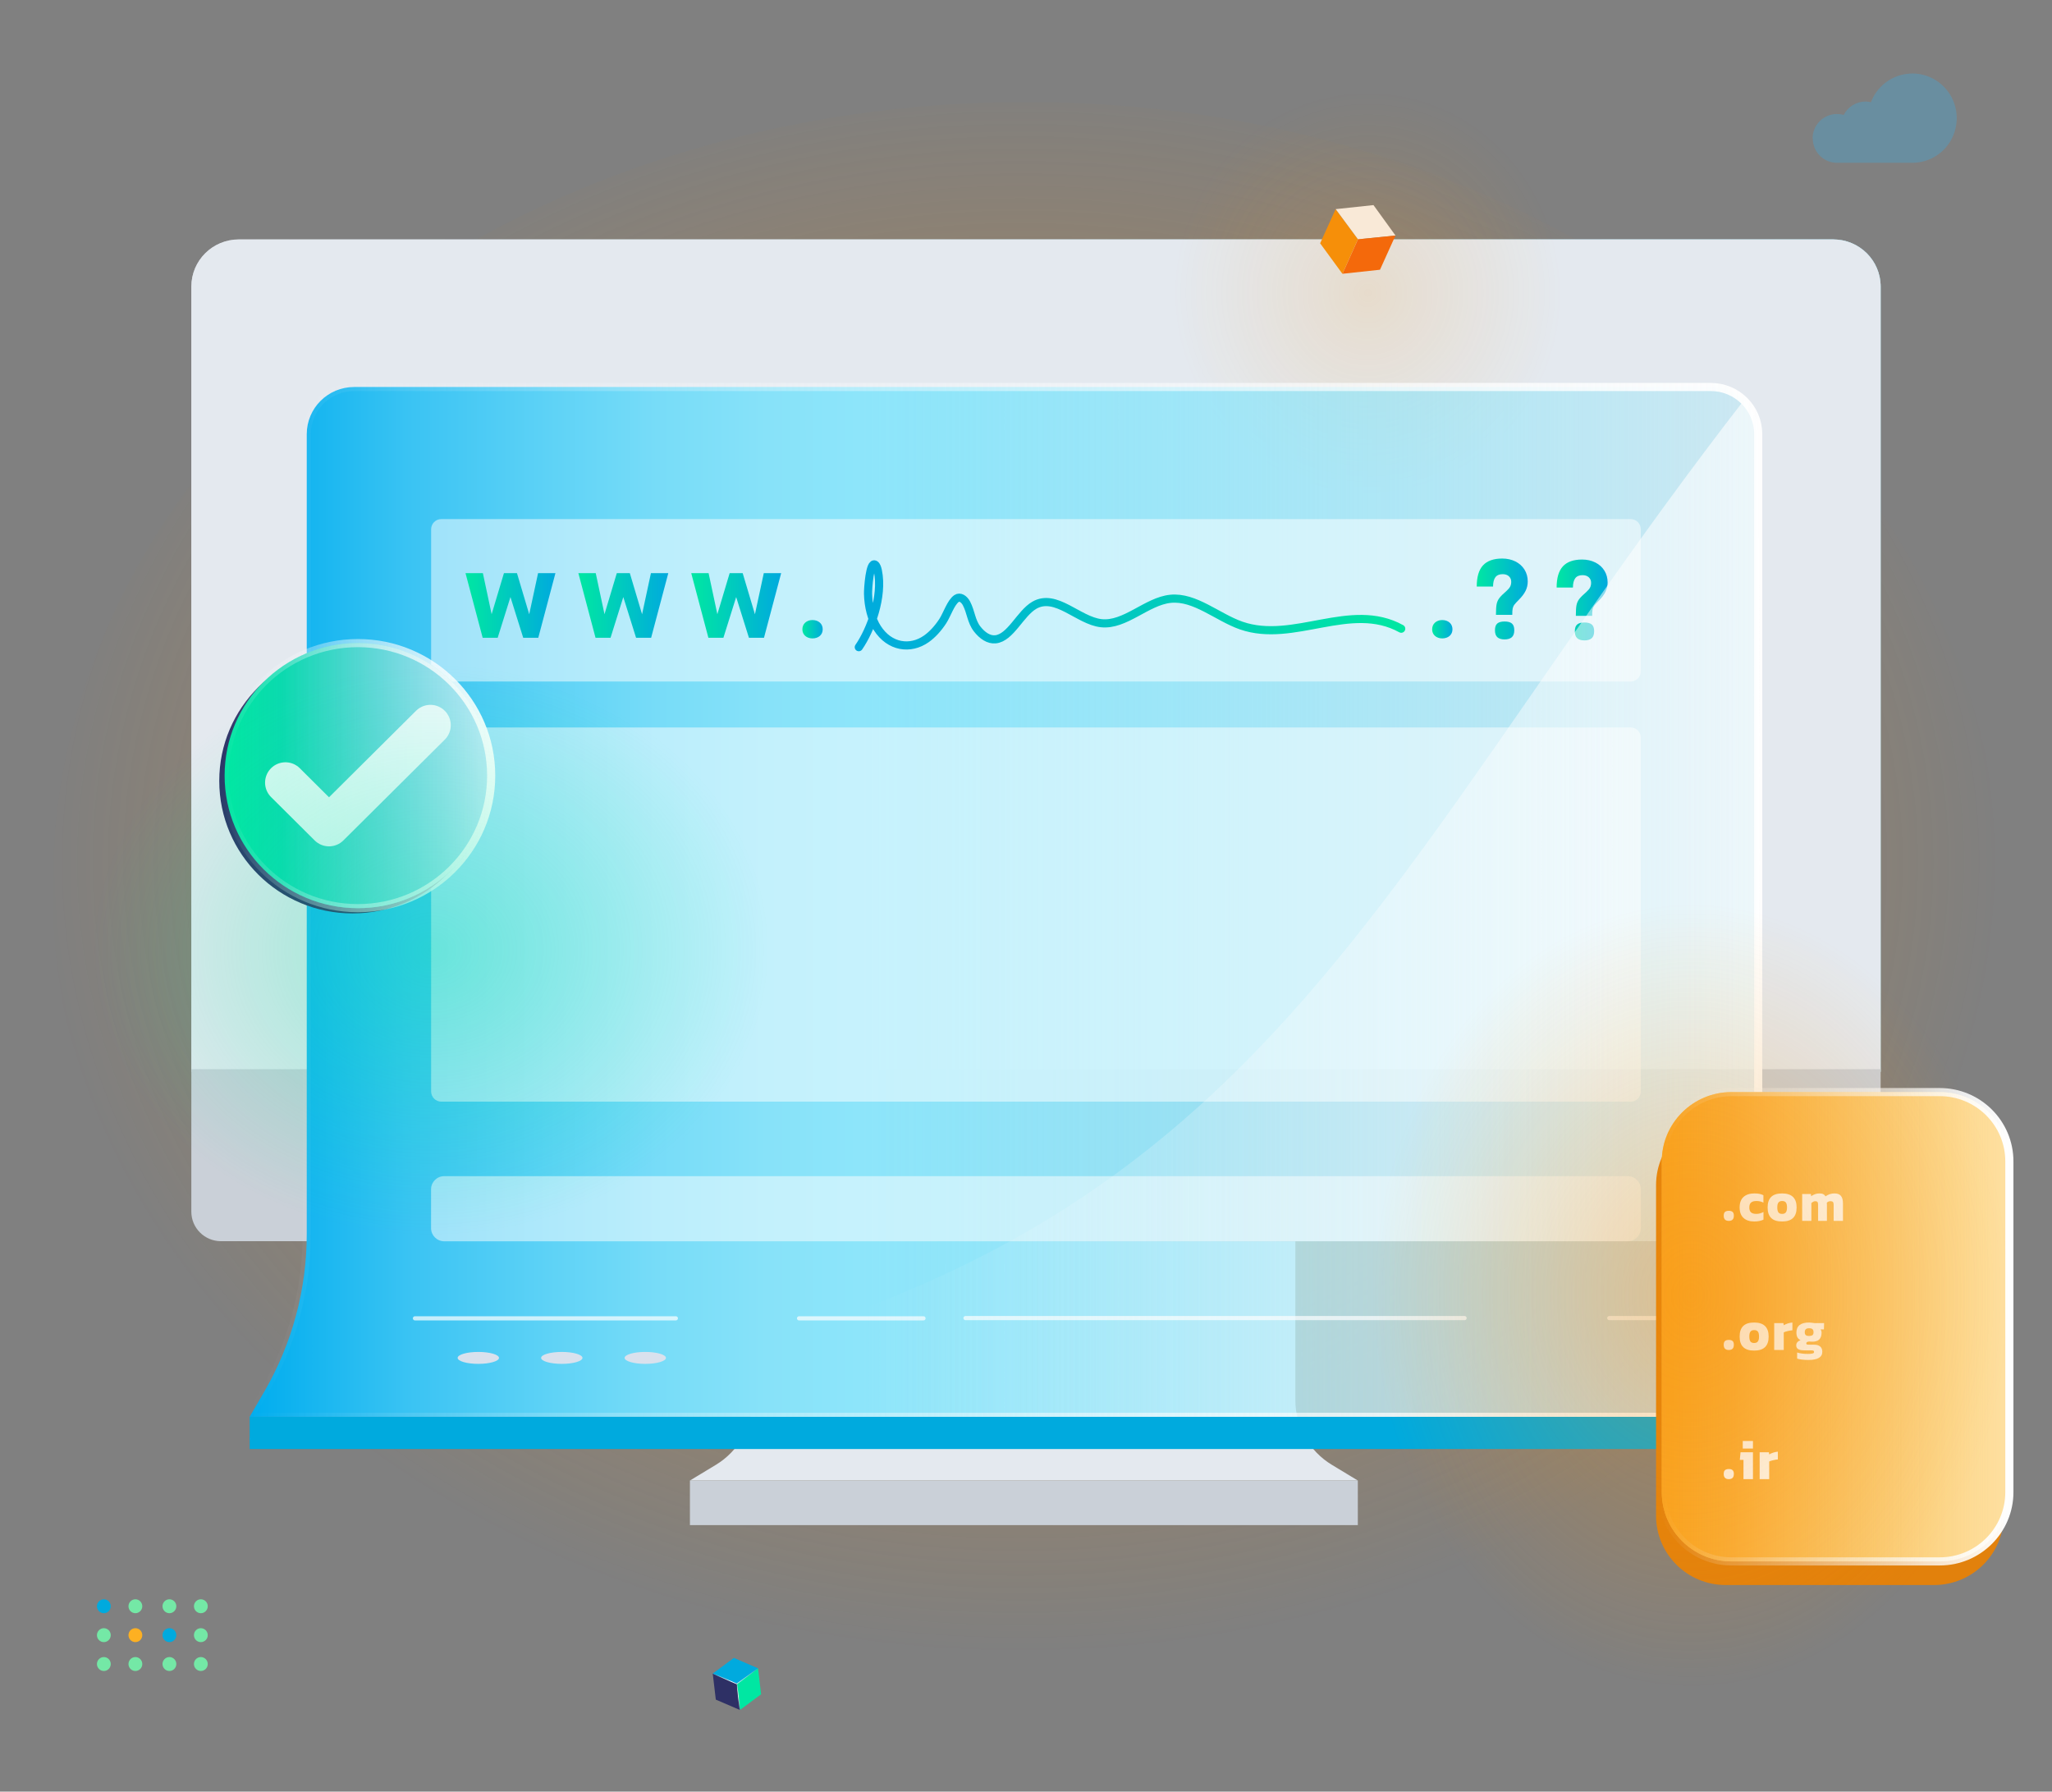 <?xml version="1.0" encoding="UTF-8"?> <svg xmlns="http://www.w3.org/2000/svg" width="252" height="220" viewBox="0 0 252 220" fill="none"><rect x="0" y="0" width="252" height="220" fill="#808080" stroke="none"/><path opacity="0.5" d="M245.559 109.114C245.559 55.776 192.03 12.534 126 12.534C59.97 12.534 6.441 55.776 6.441 109.114C6.441 162.458 59.97 205.694 126 205.694C192.03 205.694 245.559 162.452 245.559 109.114Z" fill="url(#paint0_radial_30911_9164)"></path><path d="M24.665 198.092C25.132 198.092 25.514 197.707 25.514 197.236C25.514 196.766 25.132 196.381 24.665 196.381C24.198 196.381 23.817 196.766 23.817 197.236C23.817 197.707 24.198 198.092 24.665 198.092Z" fill="#74E8A6"></path><path d="M20.805 198.092C21.273 198.092 21.654 197.707 21.654 197.236C21.654 196.766 21.273 196.381 20.805 196.381C20.338 196.381 19.957 196.766 19.957 197.236C19.957 197.707 20.338 198.092 20.805 198.092Z" fill="#74E8A6"></path><path d="M24.665 201.642C25.132 201.642 25.514 201.257 25.514 200.787C25.514 200.316 25.132 199.931 24.665 199.931C24.198 199.931 23.817 200.31 23.817 200.787C23.817 201.263 24.198 201.642 24.665 201.642Z" fill="#74E8A6"></path><path d="M20.805 201.642C21.273 201.642 21.654 201.257 21.654 200.787C21.654 200.316 21.273 199.931 20.805 199.931C20.338 199.931 19.957 200.31 19.957 200.787C19.957 201.263 20.338 201.642 20.805 201.642Z" fill="#00AADE"></path><path d="M24.665 205.187C25.132 205.187 25.514 204.802 25.514 204.331C25.514 203.861 25.132 203.476 24.665 203.476C24.198 203.476 23.817 203.861 23.817 204.331C23.817 204.802 24.198 205.187 24.665 205.187Z" fill="#74E8A6"></path><path d="M20.805 205.187C21.273 205.187 21.654 204.802 21.654 204.331C21.654 203.861 21.273 203.476 20.805 203.476C20.338 203.476 19.957 203.861 19.957 204.331C19.957 204.802 20.338 205.187 20.805 205.187Z" fill="#74E8A6"></path><path d="M16.626 198.092C17.093 198.092 17.474 197.707 17.474 197.236C17.474 196.766 17.093 196.381 16.626 196.381C16.159 196.381 15.778 196.766 15.778 197.236C15.778 197.707 16.159 198.092 16.626 198.092Z" fill="#74E8A6"></path><path d="M12.754 198.092C13.221 198.092 13.602 197.707 13.602 197.236C13.602 196.766 13.221 196.381 12.754 196.381C12.287 196.381 11.905 196.766 11.905 197.236C11.905 197.707 12.287 198.092 12.754 198.092Z" fill="#00AADE"></path><path d="M16.626 201.642C17.093 201.642 17.474 201.257 17.474 200.787C17.474 200.316 17.093 199.931 16.626 199.931C16.159 199.931 15.778 200.31 15.778 200.787C15.778 201.263 16.159 201.642 16.626 201.642Z" fill="#FDB022"></path><path d="M12.754 201.642C13.221 201.642 13.602 201.257 13.602 200.787C13.602 200.316 13.221 199.931 12.754 199.931C12.287 199.931 11.905 200.31 11.905 200.787C11.905 201.263 12.287 201.642 12.754 201.642Z" fill="#74E8A6"></path><path d="M16.626 205.187C17.093 205.187 17.474 204.802 17.474 204.331C17.474 203.861 17.093 203.476 16.626 203.476C16.159 203.476 15.778 203.861 15.778 204.331C15.778 204.802 16.159 205.187 16.626 205.187Z" fill="#74E8A6"></path><path d="M12.754 205.187C13.221 205.187 13.602 204.802 13.602 204.331C13.602 203.861 13.221 203.476 12.754 203.476C12.287 203.476 11.905 203.861 11.905 204.331C11.905 204.802 12.287 205.187 12.754 205.187Z" fill="#74E8A6"></path><path opacity="0.35" d="M222.621 17.001C222.621 17.759 222.903 18.486 223.413 19.036C223.924 19.592 224.624 19.928 225.374 19.983H235.116C236.099 19.934 237.046 19.623 237.863 19.079C238.681 18.535 239.339 17.777 239.763 16.885C240.187 15.993 240.365 15.003 240.279 14.019C240.193 13.035 239.843 12.094 239.265 11.293C238.687 10.493 237.906 9.863 237.009 9.472C236.106 9.081 235.116 8.941 234.145 9.075C233.174 9.203 232.252 9.594 231.477 10.206C230.709 10.817 230.113 11.63 229.763 12.552C229.541 12.497 229.32 12.467 229.093 12.467C228.539 12.467 227.999 12.626 227.525 12.913C227.052 13.206 226.671 13.622 226.419 14.117C226.142 14.037 225.86 14.001 225.571 14.001C225.177 14.001 224.796 14.08 224.434 14.233C224.071 14.386 223.745 14.606 223.469 14.881C223.192 15.162 222.977 15.492 222.823 15.852C222.676 16.213 222.596 16.604 222.602 16.995L222.621 17.001Z" fill="#3FAADD"></path><path d="M166.75 181.799H84.727L87.93 179.862C89.294 179.037 90.419 177.87 91.206 176.477C91.986 175.083 92.398 173.513 92.404 171.912V152.423H159.08V171.912C159.08 173.513 159.491 175.083 160.272 176.477C161.053 177.87 162.184 179.037 163.548 179.862L166.75 181.799Z" fill="#E4E9EF"></path><path d="M166.75 181.8H84.727V187.275H166.75V181.8Z" fill="#CAD0D8"></path><path opacity="0.5" d="M225.134 29.401H29.324C26.104 29.401 23.497 31.992 23.497 35.194V131.609H230.955V35.194C230.955 31.992 228.349 29.401 225.128 29.401H225.134Z" fill="#EEF2F9"></path><path opacity="0.51" d="M225.134 29.401H29.324C26.104 29.401 23.497 31.992 23.497 35.194V131.609H230.955V35.194C230.955 31.992 228.349 29.401 225.128 29.401H225.134Z" fill="url(#paint1_linear_30911_9164)"></path><path opacity="0.51" d="M225.134 29.401H29.324C26.104 29.401 23.497 31.992 23.497 35.194V131.609H230.955V35.194C230.955 31.992 228.349 29.401 225.128 29.401H225.134Z" fill="url(#paint2_linear_30911_9164)"></path><path d="M225.134 29.401H29.324C26.104 29.401 23.497 31.992 23.497 35.194V131.609H230.955V35.194C230.955 31.992 228.349 29.401 225.128 29.401H225.134Z" fill="#E4E9EF"></path><path opacity="0.15" d="M167.697 60.977C180.874 60.977 191.557 49.858 191.557 36.141C191.557 22.425 180.874 11.306 167.697 11.306C154.519 11.306 143.837 22.425 143.837 36.141C143.837 49.858 154.519 60.977 167.697 60.977Z" fill="url(#paint3_radial_30911_9164)"></path><path d="M230.961 131.291H23.497V148.787C23.497 150.792 25.132 152.411 27.142 152.411H227.31C229.326 152.411 230.955 150.786 230.955 148.787V131.291H230.961Z" fill="#CAD0D8"></path><path d="M222.977 173.977H30.658L32.502 170.806C35.895 164.933 37.683 158.259 37.671 151.47V53.313C37.671 50.111 40.277 47.52 43.498 47.52H210.094C213.315 47.52 215.921 50.111 215.921 53.313V151.47C215.915 158.259 217.697 164.933 221.09 170.806L222.983 173.977H222.977Z" fill="url(#paint4_linear_30911_9164)"></path><path d="M222.977 173.977H30.658L32.502 170.806C35.895 164.933 37.683 158.259 37.671 151.47V53.313C37.671 50.111 40.277 47.52 43.498 47.52H210.094C213.315 47.52 215.921 50.111 215.921 53.313V151.47C215.915 158.259 217.697 164.933 221.09 170.806L222.983 173.977H222.977Z" stroke="url(#paint5_linear_30911_9164)" stroke-miterlimit="10"></path><path d="M222.989 173.977H30.664V176.795H222.983V173.977H222.989Z" fill="#00AADE"></path><path d="M223.1 176.538H30.664V177.931H223.094V176.538H223.1Z" fill="#00AADE"></path><path opacity="0.7" d="M118.569 161.853H179.86" stroke="white" stroke-width="0.51" stroke-linecap="round" stroke-linejoin="round"></path><path opacity="0.7" d="M50.959 161.883H83" stroke="white" stroke-width="0.51" stroke-linecap="round" stroke-linejoin="round"></path><path d="M58.741 167.475C60.142 167.475 61.279 167.145 61.279 166.742C61.279 166.338 60.142 166.008 58.741 166.008C57.339 166.008 56.202 166.338 56.202 166.742C56.202 167.145 57.339 167.475 58.741 167.475Z" fill="#D9E1ED"></path><path d="M68.993 167.475C70.394 167.475 71.531 167.145 71.531 166.742C71.531 166.338 70.394 166.008 68.993 166.008C67.591 166.008 66.454 166.338 66.454 166.742C66.454 167.145 67.591 167.475 68.993 167.475Z" fill="#D9E1ED"></path><path d="M79.245 167.475C80.646 167.475 81.783 167.145 81.783 166.742C81.783 166.338 80.646 166.008 79.245 166.008C77.843 166.008 76.706 166.338 76.706 166.742C76.706 167.145 77.843 167.475 79.245 167.475Z" fill="#D9E1ED"></path><path opacity="0.7" d="M98.126 161.883H113.412" stroke="white" stroke-width="0.51" stroke-linecap="round" stroke-linejoin="round"></path><path opacity="0.7" d="M210.709 161.853H197.629" stroke="white" stroke-width="0.51" stroke-linecap="round" stroke-linejoin="round"></path><path opacity="0.5" d="M200.254 89.326H54.192C53.504 89.326 52.945 89.888 52.945 90.585V134.017C52.945 134.713 53.504 135.276 54.192 135.276H200.254C200.942 135.276 201.502 134.713 201.502 134.017V90.585C201.502 89.888 200.942 89.326 200.254 89.326Z" fill="white"></path><path opacity="0.5" d="M199.885 144.424H54.555C53.664 144.424 52.938 145.145 52.938 146.031V150.816C52.938 151.702 53.664 152.423 54.555 152.423H199.885C200.776 152.423 201.502 151.702 201.502 150.816V146.031C201.502 145.145 200.776 144.424 199.885 144.424Z" fill="white"></path><path opacity="0.5" d="M200.254 63.739H54.192C53.504 63.739 52.945 64.301 52.945 64.998V82.427C52.945 83.124 53.504 83.686 54.192 83.686H200.254C200.942 83.686 201.502 83.124 201.502 82.427V64.998C201.502 64.301 200.942 63.739 200.254 63.739Z" fill="white"></path><path d="M64.991 75.429L66.079 70.376H68.212L66.104 78.314H64.254L62.687 73.315L61.119 78.314H59.275L57.167 70.376H59.3L60.376 75.423L61.888 70.376H63.486L64.991 75.429Z" fill="url(#paint6_linear_30911_9164)"></path><path d="M78.851 75.429L79.939 70.376H82.072L79.964 78.314H78.114L76.546 73.315L74.979 78.314H73.135L71.027 70.376H73.16L74.236 75.423L75.748 70.376H77.346L78.851 75.429Z" fill="url(#paint7_linear_30911_9164)"></path><path d="M92.711 75.429L93.799 70.376H95.932L93.824 78.314H91.974L90.407 73.315L88.839 78.314H86.995L84.887 70.376H87.02L88.096 75.423L89.608 70.376H91.206L92.711 75.429Z" fill="url(#paint8_linear_30911_9164)"></path><path d="M98.538 77.275C98.538 77.116 98.569 76.963 98.624 76.823C98.68 76.682 98.766 76.566 98.876 76.462C98.987 76.358 99.116 76.285 99.27 76.224C99.423 76.163 99.595 76.138 99.78 76.138C99.964 76.138 100.142 76.169 100.296 76.224C100.45 76.279 100.585 76.364 100.696 76.462C100.806 76.56 100.892 76.682 100.948 76.823C101.003 76.963 101.034 77.11 101.034 77.275C101.034 77.44 101.003 77.587 100.948 77.721C100.886 77.855 100.806 77.978 100.696 78.075C100.585 78.173 100.456 78.253 100.296 78.308C100.142 78.363 99.97 78.393 99.78 78.393C99.589 78.393 99.417 78.363 99.27 78.308C99.116 78.253 98.987 78.173 98.876 78.075C98.766 77.978 98.68 77.855 98.624 77.721C98.563 77.587 98.538 77.434 98.538 77.275Z" fill="url(#paint9_linear_30911_9164)"></path><path d="M175.878 77.275C175.878 77.116 175.908 76.963 175.964 76.823C176.019 76.682 176.105 76.566 176.216 76.462C176.326 76.358 176.455 76.285 176.609 76.224C176.763 76.163 176.935 76.138 177.119 76.138C177.304 76.138 177.482 76.169 177.635 76.224C177.789 76.279 177.924 76.364 178.035 76.462C178.146 76.56 178.232 76.682 178.287 76.823C178.342 76.963 178.373 77.11 178.373 77.275C178.373 77.44 178.342 77.587 178.287 77.721C178.225 77.855 178.146 77.978 178.035 78.075C177.924 78.173 177.795 78.253 177.635 78.308C177.482 78.363 177.31 78.393 177.119 78.393C176.929 78.393 176.756 78.363 176.609 78.308C176.455 78.253 176.326 78.173 176.216 78.075C176.105 77.978 176.019 77.855 175.964 77.721C175.902 77.587 175.878 77.434 175.878 77.275Z" fill="url(#paint10_linear_30911_9164)"></path><path d="M105.465 79.469C106.928 77.354 108.465 73.254 107.807 70.076C107.745 69.783 107.653 69.477 107.475 69.343C106.817 68.854 106.584 72.319 106.602 72.924C106.639 74.464 107.02 76.01 107.733 77.116C109.245 79.481 111.796 79.829 113.763 78.448C114.513 77.917 115.195 77.165 115.779 76.273C116.301 75.472 116.774 73.963 117.475 73.492C117.893 73.211 118.397 73.547 118.686 74.085C119.245 75.142 119.264 76.279 119.995 77.226C120.622 78.033 121.415 78.589 122.251 78.503C124.107 78.32 125.287 75.332 127.02 74.323C129.663 72.789 132.411 76.206 135.232 76.523C138.157 76.853 140.825 73.822 143.751 73.529C146.744 73.229 149.504 75.79 152.423 76.811C158.865 79.059 165.865 73.767 172.079 77.202" stroke="url(#paint11_linear_30911_9164)" stroke-linecap="round" stroke-linejoin="round"></path><path d="M183.37 72.025H181.354C181.354 70.846 181.612 69.978 182.122 69.422C182.639 68.866 183.425 68.585 184.482 68.585C185.085 68.585 185.626 68.707 186.105 68.945C186.584 69.184 186.953 69.52 187.218 69.942C187.482 70.363 187.617 70.858 187.617 71.402C187.617 71.812 187.531 72.191 187.353 72.551C187.175 72.912 186.898 73.278 186.517 73.657C186.265 73.914 186.08 74.109 185.976 74.25C185.871 74.391 185.804 74.549 185.767 74.721C185.73 74.892 185.718 75.154 185.718 75.497H183.714C183.714 74.91 183.739 74.476 183.794 74.195C183.849 73.914 183.96 73.663 184.126 73.443C184.298 73.217 184.599 72.918 185.029 72.545C185.232 72.362 185.374 72.191 185.46 72.025C185.546 71.861 185.589 71.665 185.589 71.433C185.589 71.158 185.49 70.938 185.3 70.76C185.109 70.589 184.857 70.504 184.538 70.504C184.138 70.504 183.837 70.626 183.647 70.877C183.456 71.127 183.358 71.512 183.358 72.025H183.37ZM184.771 78.516C184.378 78.516 184.083 78.424 183.886 78.247C183.69 78.069 183.591 77.782 183.591 77.385C183.591 76.988 183.69 76.725 183.88 76.56C184.071 76.395 184.366 76.316 184.771 76.316C185.177 76.316 185.472 76.395 185.669 76.56C185.865 76.725 185.964 76.994 185.964 77.385C185.964 77.776 185.865 78.069 185.663 78.247C185.46 78.424 185.165 78.516 184.771 78.516Z" fill="url(#paint12_linear_30911_9164)"></path><path d="M193.18 72.148H191.164C191.164 70.968 191.422 70.101 191.932 69.544C192.448 68.988 193.235 68.707 194.292 68.707C194.894 68.707 195.435 68.829 195.915 69.068C196.394 69.306 196.763 69.642 197.027 70.064C197.291 70.486 197.427 70.981 197.427 71.525C197.427 71.934 197.341 72.313 197.162 72.673C196.984 73.034 196.708 73.401 196.326 73.779C196.074 74.036 195.89 74.232 195.786 74.372C195.681 74.513 195.613 74.672 195.577 74.843C195.54 75.014 195.527 75.277 195.527 75.619H193.524C193.524 75.032 193.548 74.598 193.604 74.317C193.659 74.036 193.77 73.786 193.936 73.566C194.108 73.34 194.409 73.04 194.839 72.667C195.042 72.484 195.183 72.313 195.269 72.148C195.355 71.983 195.398 71.787 195.398 71.555C195.398 71.28 195.3 71.06 195.109 70.883C194.919 70.712 194.667 70.626 194.347 70.626C193.948 70.626 193.647 70.748 193.456 70.999C193.266 71.249 193.167 71.635 193.167 72.148H193.18ZM194.581 78.638C194.188 78.638 193.893 78.546 193.696 78.369C193.499 78.192 193.401 77.904 193.401 77.507C193.401 77.11 193.499 76.847 193.69 76.682C193.88 76.517 194.175 76.438 194.581 76.438C194.987 76.438 195.282 76.517 195.478 76.682C195.675 76.847 195.773 77.116 195.773 77.507C195.773 77.898 195.675 78.192 195.472 78.369C195.269 78.546 194.974 78.638 194.581 78.638Z" fill="url(#paint13_linear_30911_9164)"></path><path opacity="0.69" d="M214.151 49.164C160.057 118.904 151.993 168.037 30.664 173.977H222.983C218.072 166.375 216.032 159.787 215.89 151.929C215.626 137.69 216.474 127.478 215.915 54.756C216.112 51.975 215.423 50.27 214.151 49.164Z" fill="url(#paint14_linear_30911_9164)"></path><path d="M211.932 194.633H237.507C242.232 194.633 246.063 190.824 246.063 186.126V145.512C246.063 140.814 242.232 137.005 237.507 137.005H211.932C207.207 137.005 203.376 140.814 203.376 145.512V186.126C203.376 190.824 207.207 194.633 211.932 194.633Z" fill="#E2810C"></path><path d="M238.208 134.102H212.633C207.908 134.102 204.077 137.911 204.077 142.609V183.223C204.077 187.922 207.908 191.73 212.633 191.73H238.208C242.933 191.73 246.763 187.922 246.763 183.223V142.609C246.763 137.911 242.933 134.102 238.208 134.102Z" fill="#FEC84B"></path><path opacity="0.6" d="M212.633 191.73H238.208C242.933 191.73 246.763 187.921 246.763 183.223V142.609C246.763 137.911 242.933 134.102 238.208 134.102H212.633C207.907 134.102 204.077 137.911 204.077 142.609V183.223C204.077 187.921 207.907 191.73 212.633 191.73Z" fill="url(#paint15_linear_30911_9164)"></path><path opacity="0.5" d="M238.208 134.102H212.633C207.908 134.102 204.077 137.911 204.077 142.609V183.223C204.077 187.922 207.908 191.73 212.633 191.73H238.208C242.933 191.73 246.763 187.922 246.763 183.223V142.609C246.763 137.911 242.933 134.102 238.208 134.102Z" fill="url(#paint16_linear_30911_9164)"></path><path d="M238.208 134.102H212.633C207.908 134.102 204.077 137.911 204.077 142.609V183.223C204.077 187.922 207.908 191.73 212.633 191.73H238.208C242.933 191.73 246.763 187.922 246.763 183.223V142.609C246.763 137.911 242.933 134.102 238.208 134.102Z" stroke="url(#paint17_linear_30911_9164)" stroke-miterlimit="10"></path><g opacity="0.95"><path d="M212.311 149.918C211.893 149.918 211.684 149.705 211.684 149.28C211.684 149.065 211.735 148.911 211.839 148.818C211.947 148.725 212.104 148.679 212.311 148.679C212.517 148.679 212.672 148.725 212.775 148.818C212.879 148.911 212.93 149.065 212.93 149.28C212.93 149.705 212.724 149.918 212.311 149.918Z" fill="white"></path><path d="M216.568 149.764C216.248 149.916 215.869 149.991 215.432 149.991C214.866 149.991 214.426 149.845 214.111 149.551C213.797 149.258 213.639 148.83 213.639 148.268C213.639 147.696 213.799 147.266 214.119 146.977C214.443 146.689 214.886 146.545 215.446 146.545C215.678 146.545 215.882 146.562 216.059 146.596C216.236 146.63 216.403 146.686 216.56 146.765V147.674C216.309 147.542 216.022 147.476 215.697 147.476C215.402 147.476 215.183 147.54 215.041 147.667C214.898 147.789 214.827 147.989 214.827 148.268C214.827 148.542 214.896 148.742 215.033 148.869C215.176 148.996 215.397 149.06 215.697 149.06C215.977 149.06 216.268 148.982 216.568 148.825V149.764Z" fill="white"></path><path d="M220.195 149.566C219.9 149.85 219.453 149.991 218.853 149.991C218.248 149.991 217.8 149.847 217.51 149.559C217.22 149.27 217.075 148.84 217.075 148.268C217.075 147.696 217.22 147.266 217.51 146.977C217.8 146.689 218.248 146.545 218.853 146.545C220.043 146.545 220.638 147.119 220.638 148.268C220.638 148.845 220.49 149.278 220.195 149.566ZM218.403 148.877C218.496 148.999 218.646 149.06 218.853 149.06C219.064 149.06 219.216 148.999 219.31 148.877C219.408 148.75 219.457 148.547 219.457 148.268C219.457 147.984 219.411 147.782 219.317 147.659C219.224 147.537 219.069 147.476 218.853 147.476C218.646 147.476 218.496 147.54 218.403 147.667C218.309 147.789 218.263 147.989 218.263 148.268C218.263 148.547 218.309 148.75 218.403 148.877Z" fill="white"></path><path d="M222.678 147.564C222.594 147.603 222.518 147.659 222.449 147.733V149.918H221.32V146.618H222.39L222.427 146.882C222.746 146.657 223.086 146.545 223.445 146.545C223.641 146.545 223.796 146.574 223.909 146.633C224.027 146.691 224.121 146.782 224.19 146.904C224.514 146.664 224.88 146.545 225.289 146.545C225.647 146.545 225.911 146.645 226.078 146.845C226.245 147.041 226.328 147.346 226.328 147.762V149.918H225.185V147.916C225.185 147.764 225.156 147.657 225.097 147.593C225.038 147.53 224.937 147.498 224.794 147.498C224.608 147.498 224.458 147.564 224.344 147.696C224.354 147.764 224.359 147.843 224.359 147.931V149.918H223.275V147.894C223.275 147.752 223.248 147.652 223.194 147.593C223.145 147.53 223.059 147.498 222.936 147.498C222.852 147.498 222.766 147.52 222.678 147.564Z" fill="white"></path><path d="M212.311 165.77C211.893 165.77 211.684 165.558 211.684 165.132C211.684 164.917 211.735 164.763 211.839 164.67C211.947 164.577 212.104 164.531 212.311 164.531C212.517 164.531 212.672 164.577 212.775 164.67C212.879 164.763 212.93 164.917 212.93 165.132C212.93 165.558 212.724 165.77 212.311 165.77Z" fill="white"></path><path d="M216.759 165.418C216.464 165.702 216.017 165.844 215.417 165.844C214.812 165.844 214.365 165.699 214.075 165.411C213.784 165.123 213.639 164.692 213.639 164.12C213.639 163.548 213.784 163.118 214.075 162.83C214.365 162.541 214.812 162.397 215.417 162.397C216.607 162.397 217.202 162.971 217.202 164.12C217.202 164.697 217.054 165.13 216.759 165.418ZM214.967 164.729C215.06 164.851 215.21 164.912 215.417 164.912C215.628 164.912 215.781 164.851 215.874 164.729C215.973 164.602 216.022 164.399 216.022 164.12C216.022 163.837 215.975 163.634 215.882 163.512C215.788 163.389 215.633 163.328 215.417 163.328C215.21 163.328 215.06 163.392 214.967 163.519C214.874 163.641 214.827 163.842 214.827 164.12C214.827 164.399 214.874 164.602 214.967 164.729Z" fill="white"></path><path d="M219.544 163.446C219.348 163.49 219.185 163.543 219.057 163.607V165.77H217.885V162.47H219.021L219.057 162.734C219.19 162.651 219.352 162.578 219.544 162.514C219.741 162.451 219.933 162.412 220.12 162.397V163.35C219.938 163.365 219.746 163.397 219.544 163.446Z" fill="white"></path><path d="M223.791 165.99C223.791 166.66 223.221 166.995 222.08 166.995C221.829 166.995 221.571 166.98 221.305 166.951C221.045 166.922 220.843 166.88 220.701 166.826V166.078C220.868 166.137 221.072 166.181 221.313 166.21C221.554 166.24 221.787 166.254 222.014 166.254C222.259 166.254 222.449 166.237 222.581 166.203C222.714 166.174 222.781 166.113 222.781 166.02C222.781 165.937 222.751 165.88 222.692 165.851C222.633 165.827 222.527 165.814 222.375 165.814H221.608C221.259 165.814 221.001 165.765 220.833 165.668C220.671 165.57 220.59 165.413 220.59 165.198C220.59 165.047 220.637 164.917 220.73 164.81C220.824 164.702 220.954 164.621 221.121 164.568C220.944 164.48 220.814 164.36 220.73 164.208C220.651 164.052 220.612 163.859 220.612 163.629C220.612 162.808 221.131 162.397 222.168 162.397C222.267 162.397 222.385 162.407 222.522 162.426C222.66 162.441 222.758 162.456 222.817 162.47H224.012L223.99 163.24H223.562C223.656 163.348 223.703 163.482 223.703 163.644C223.703 164.005 223.609 164.282 223.422 164.472C223.24 164.658 222.95 164.751 222.552 164.751C222.414 164.751 222.294 164.744 222.191 164.729C221.945 164.749 221.822 164.824 221.822 164.956C221.822 165.015 221.844 165.057 221.888 165.081C221.937 165.105 222.018 165.118 222.132 165.118H222.781C223.1 165.118 223.349 165.191 223.526 165.338C223.703 165.479 223.791 165.697 223.791 165.99ZM221.755 163.937C221.839 164.01 221.979 164.047 222.176 164.047C222.368 164.047 222.505 164.013 222.589 163.944C222.672 163.876 222.714 163.756 222.714 163.585C222.714 163.414 222.672 163.292 222.589 163.218C222.505 163.14 222.368 163.101 222.176 163.101C221.989 163.101 221.851 163.14 221.763 163.218C221.679 163.297 221.637 163.419 221.637 163.585C221.637 163.746 221.677 163.864 221.755 163.937Z" fill="white"></path><path d="M212.311 181.629C211.893 181.629 211.684 181.416 211.684 180.991C211.684 180.776 211.735 180.622 211.839 180.529C211.947 180.436 212.104 180.389 212.311 180.389C212.517 180.389 212.672 180.436 212.775 180.529C212.879 180.622 212.93 180.776 212.93 180.991C212.93 181.416 212.724 181.629 212.311 181.629Z" fill="white"></path><path d="M215.277 176.943V177.874H214.023V176.943H215.277ZM215.277 178.329V181.629H214.111V179.26H213.662L213.75 178.329H215.277Z" fill="white"></path><path d="M217.758 179.304C217.561 179.348 217.399 179.402 217.271 179.465V181.629H216.098V178.329H217.234L217.271 178.593C217.404 178.51 217.566 178.436 217.758 178.373C217.955 178.309 218.146 178.27 218.333 178.255V179.209C218.151 179.223 217.96 179.255 217.758 179.304Z" fill="white"></path></g><path style="mix-blend-mode:lighten" opacity="0.35" d="M207.709 207.277C229.278 207.277 246.763 185.637 246.763 158.944C246.763 132.25 229.278 110.611 207.709 110.611C186.141 110.611 168.656 132.25 168.656 158.944C168.656 185.637 186.141 207.277 207.709 207.277Z" fill="url(#paint18_radial_30911_9164)"></path><path d="M43.295 112.163C52.334 112.163 59.663 104.877 59.663 95.889C59.663 86.901 52.334 79.615 43.295 79.615C34.255 79.615 26.927 86.901 26.927 95.889C26.927 104.877 34.255 112.163 43.295 112.163Z" fill="#2E3065"></path><path d="M43.953 111.516C52.992 111.516 60.32 104.229 60.32 95.242C60.32 86.254 52.992 78.968 43.953 78.968C34.913 78.968 27.585 86.254 27.585 95.242C27.585 104.229 34.913 111.516 43.953 111.516Z" fill="#00E7A2"></path><path d="M43.953 111.516C52.992 111.516 60.32 104.229 60.32 95.242C60.32 86.254 52.992 78.968 43.953 78.968C34.913 78.968 27.585 86.254 27.585 95.242C27.585 104.229 34.913 111.516 43.953 111.516Z" fill="url(#paint19_linear_30911_9164)"></path><path d="M43.953 111.516C52.992 111.516 60.32 104.229 60.32 95.242C60.32 86.254 52.992 78.968 43.953 78.968C34.913 78.968 27.585 86.254 27.585 95.242C27.585 104.229 34.913 111.516 43.953 111.516Z" fill="url(#paint20_linear_30911_9164)"></path><path d="M43.953 111.516C52.992 111.516 60.32 104.229 60.32 95.242C60.32 86.254 52.992 78.968 43.953 78.968C34.913 78.968 27.585 86.254 27.585 95.242C27.585 104.229 34.913 111.516 43.953 111.516Z" stroke="url(#paint21_linear_30911_9164)" stroke-miterlimit="10"></path><path opacity="0.85" d="M35.053 96.103L40.406 101.426L52.858 89.051" stroke="white" stroke-width="5" stroke-linecap="round" stroke-linejoin="round"></path><path style="mix-blend-mode:lighten" opacity="0.35" d="M52.945 151.849C75.878 151.849 94.469 136.081 94.469 116.631C94.469 97.18 75.878 81.412 52.945 81.412C30.011 81.412 11.42 97.18 11.42 116.631C11.42 136.081 30.011 151.849 52.945 151.849Z" fill="url(#paint22_radial_30911_9164)"></path><path d="M93.093 204.851L90.487 206.77L90.874 209.972L93.467 208.047L93.093 204.845V204.851Z" fill="#00E7A2"></path><path d="M87.53 205.505L90.486 206.776L90.874 209.978L87.905 208.701L87.53 205.499V205.505Z" fill="#2E3065"></path><path d="M87.531 205.505L90.124 203.58L93.093 204.857L90.487 206.776L87.531 205.505Z" fill="#00AADE"></path><path d="M90.831 209.947L90.923 209.935L90.536 206.819L90.443 206.831L90.831 209.947Z" fill="url(#paint23_linear_30911_9164)"></path><path d="M90.493 206.825L93.123 204.887L93.068 204.814L90.48 206.721L87.549 205.462L87.512 205.547L90.493 206.825Z" fill="url(#paint24_linear_30911_9164)"></path><path d="M164.863 33.617L166.763 29.382L164.027 25.679L162.122 29.877L164.857 33.617H164.863Z" fill="#F68F09"></path><path d="M171.372 28.924L166.769 29.382L164.034 25.679L168.674 25.184L171.378 28.924H171.372Z" fill="#F9E9D7"></path><path d="M171.372 28.924L169.473 33.122L164.869 33.617L166.769 29.382L171.372 28.924Z" fill="#F4690B"></path><defs><radialGradient id="paint0_radial_30911_9164" cx="0" cy="0" r="1" gradientUnits="userSpaceOnUse" gradientTransform="translate(125.339 105.89) rotate(-90) scale(96.591 119.571)"><stop stop-color="#F79009"></stop><stop offset="1" stop-color="#F79009" stop-opacity="0"></stop></radialGradient><linearGradient id="paint1_linear_30911_9164" x1="23.497" y1="80.508" x2="230.961" y2="80.508" gradientUnits="userSpaceOnUse"><stop stop-color="#8AE5FA" stop-opacity="0"></stop><stop offset="1" stop-color="#8DE5FA"></stop></linearGradient><linearGradient id="paint2_linear_30911_9164" x1="23.497" y1="80.508" x2="230.961" y2="80.508" gradientUnits="userSpaceOnUse"><stop stop-color="#8AE5FA" stop-opacity="0"></stop><stop offset="1" stop-color="#8DE5FA"></stop></linearGradient><radialGradient id="paint3_radial_30911_9164" cx="0" cy="0" r="1" gradientUnits="userSpaceOnUse" gradientTransform="translate(167.968 35.964) rotate(-90) scale(24.87 23.893)"><stop stop-color="#F79009"></stop><stop offset="1" stop-color="#F79009" stop-opacity="0"></stop></radialGradient><linearGradient id="paint4_linear_30911_9164" x1="30.658" y1="110.752" x2="222.977" y2="110.752" gradientUnits="userSpaceOnUse"><stop stop-color="#00ADEF"></stop><stop offset="0.02" stop-color="#0BB1EF"></stop><stop offset="0.1" stop-color="#39C3F3"></stop><stop offset="0.19" stop-color="#5DD2F6"></stop><stop offset="0.26" stop-color="#77DCF8"></stop><stop offset="0.33" stop-color="#87E2F9"></stop><stop offset="0.39" stop-color="#8DE5FA"></stop><stop offset="0.45" stop-color="#8CE5FA" stop-opacity="0.95"></stop><stop offset="0.58" stop-color="#8CE5FA" stop-opacity="0.81"></stop><stop offset="0.74" stop-color="#8BE5FA" stop-opacity="0.59"></stop><stop offset="0.95" stop-color="#8AE5FA" stop-opacity="0.28"></stop><stop offset="1" stop-color="#8AE5FA" stop-opacity="0.2"></stop></linearGradient><linearGradient id="paint5_linear_30911_9164" x1="30.123" y1="110.752" x2="223.518" y2="110.752" gradientUnits="userSpaceOnUse"><stop stop-color="#F4F9FC" stop-opacity="0"></stop><stop offset="1" stop-color="white"></stop></linearGradient><linearGradient id="paint6_linear_30911_9164" x1="57.161" y1="74.348" x2="68.212" y2="74.348" gradientUnits="userSpaceOnUse"><stop stop-color="#00E7A2"></stop><stop offset="1" stop-color="#00AADE"></stop></linearGradient><linearGradient id="paint7_linear_30911_9164" x1="71.021" y1="-1.62189e-05" x2="82.072" y2="-1.62189e-05" gradientUnits="userSpaceOnUse"><stop stop-color="#00E7A2"></stop><stop offset="1" stop-color="#00AADE"></stop></linearGradient><linearGradient id="paint8_linear_30911_9164" x1="84.881" y1="-1.62189e-05" x2="95.932" y2="-1.62189e-05" gradientUnits="userSpaceOnUse"><stop stop-color="#00E7A2"></stop><stop offset="1" stop-color="#00AADE"></stop></linearGradient><linearGradient id="paint9_linear_30911_9164" x1="98.538" y1="77.263" x2="101.04" y2="77.263" gradientUnits="userSpaceOnUse"><stop stop-color="#00E7A2"></stop><stop offset="1" stop-color="#00AADE"></stop></linearGradient><linearGradient id="paint10_linear_30911_9164" x1="175.878" y1="77.263" x2="178.379" y2="77.263" gradientUnits="userSpaceOnUse"><stop stop-color="#00E7A2"></stop><stop offset="1" stop-color="#00AADE"></stop></linearGradient><linearGradient id="paint11_linear_30911_9164" x1="105.158" y1="74.384" x2="172.386" y2="74.384" gradientUnits="userSpaceOnUse"><stop stop-color="#00AADE"></stop><stop offset="1" stop-color="#00E7A2"></stop></linearGradient><linearGradient id="paint12_linear_30911_9164" x1="181.348" y1="73.547" x2="187.611" y2="73.547" gradientUnits="userSpaceOnUse"><stop stop-color="#00E7A2"></stop><stop offset="1" stop-color="#00AADE"></stop></linearGradient><linearGradient id="paint13_linear_30911_9164" x1="191.164" y1="73.669" x2="197.42" y2="73.669" gradientUnits="userSpaceOnUse"><stop stop-color="#00E7A2"></stop><stop offset="1" stop-color="#00AADE"></stop></linearGradient><linearGradient id="paint14_linear_30911_9164" x1="30.664" y1="111.571" x2="222.989" y2="111.571" gradientUnits="userSpaceOnUse"><stop offset="0.39" stop-color="#F4F9FC" stop-opacity="0"></stop><stop offset="1" stop-color="white"></stop></linearGradient><linearGradient id="paint15_linear_30911_9164" x1="255.7" y1="162.916" x2="213.02" y2="162.916" gradientUnits="userSpaceOnUse"><stop stop-color="#F79009" stop-opacity="0"></stop><stop offset="1" stop-color="#F79009"></stop></linearGradient><linearGradient id="paint16_linear_30911_9164" x1="246.763" y1="162.916" x2="204.077" y2="162.916" gradientUnits="userSpaceOnUse"><stop stop-color="white"></stop><stop offset="1" stop-color="#F4F9FC" stop-opacity="0"></stop></linearGradient><linearGradient id="paint17_linear_30911_9164" x1="247.071" y1="162.916" x2="203.77" y2="162.916" gradientUnits="userSpaceOnUse"><stop stop-color="white"></stop><stop offset="1" stop-color="#F4F9FC" stop-opacity="0"></stop></linearGradient><radialGradient id="paint18_radial_30911_9164" cx="0" cy="0" r="1" gradientUnits="userSpaceOnUse" gradientTransform="translate(207.709 159.059) rotate(-90) scale(48.149 39.054)"><stop stop-color="#F79009"></stop><stop offset="1" stop-color="#F79009" stop-opacity="0"></stop></radialGradient><linearGradient id="paint19_linear_30911_9164" x1="60.326" y1="95.242" x2="27.591" y2="95.242" gradientUnits="userSpaceOnUse"><stop stop-color="#00AADE"></stop><stop offset="1" stop-color="#3FA9DC" stop-opacity="0"></stop></linearGradient><linearGradient id="paint20_linear_30911_9164" x1="67.333" y1="95.242" x2="34.598" y2="95.242" gradientUnits="userSpaceOnUse"><stop stop-color="white"></stop><stop offset="1" stop-color="#F4F9FC" stop-opacity="0"></stop></linearGradient><linearGradient id="paint21_linear_30911_9164" x1="60.627" y1="95.242" x2="27.277" y2="95.242" gradientUnits="userSpaceOnUse"><stop stop-color="white"></stop><stop offset="1" stop-color="#F4F9FC" stop-opacity="0"></stop></linearGradient><radialGradient id="paint22_radial_30911_9164" cx="0" cy="0" r="1" gradientUnits="userSpaceOnUse" gradientTransform="translate(52.953 116.631) scale(41.443 35.218)"><stop stop-color="#00E7A2"></stop><stop offset="1" stop-color="#00E7A2" stop-opacity="0"></stop></radialGradient><linearGradient id="paint23_linear_30911_9164" x1="90.917" y1="208.383" x2="90.437" y2="208.383" gradientUnits="userSpaceOnUse"><stop stop-color="#F4F9FC" stop-opacity="0"></stop><stop offset="0.58" stop-color="white"></stop><stop offset="1" stop-color="white" stop-opacity="0"></stop></linearGradient><linearGradient id="paint24_linear_30911_9164" x1="93.117" y1="205.822" x2="87.505" y2="205.822" gradientUnits="userSpaceOnUse"><stop stop-color="#F4F9FC" stop-opacity="0"></stop><stop offset="0.58" stop-color="white"></stop><stop offset="1" stop-color="white" stop-opacity="0"></stop></linearGradient></defs></svg> 